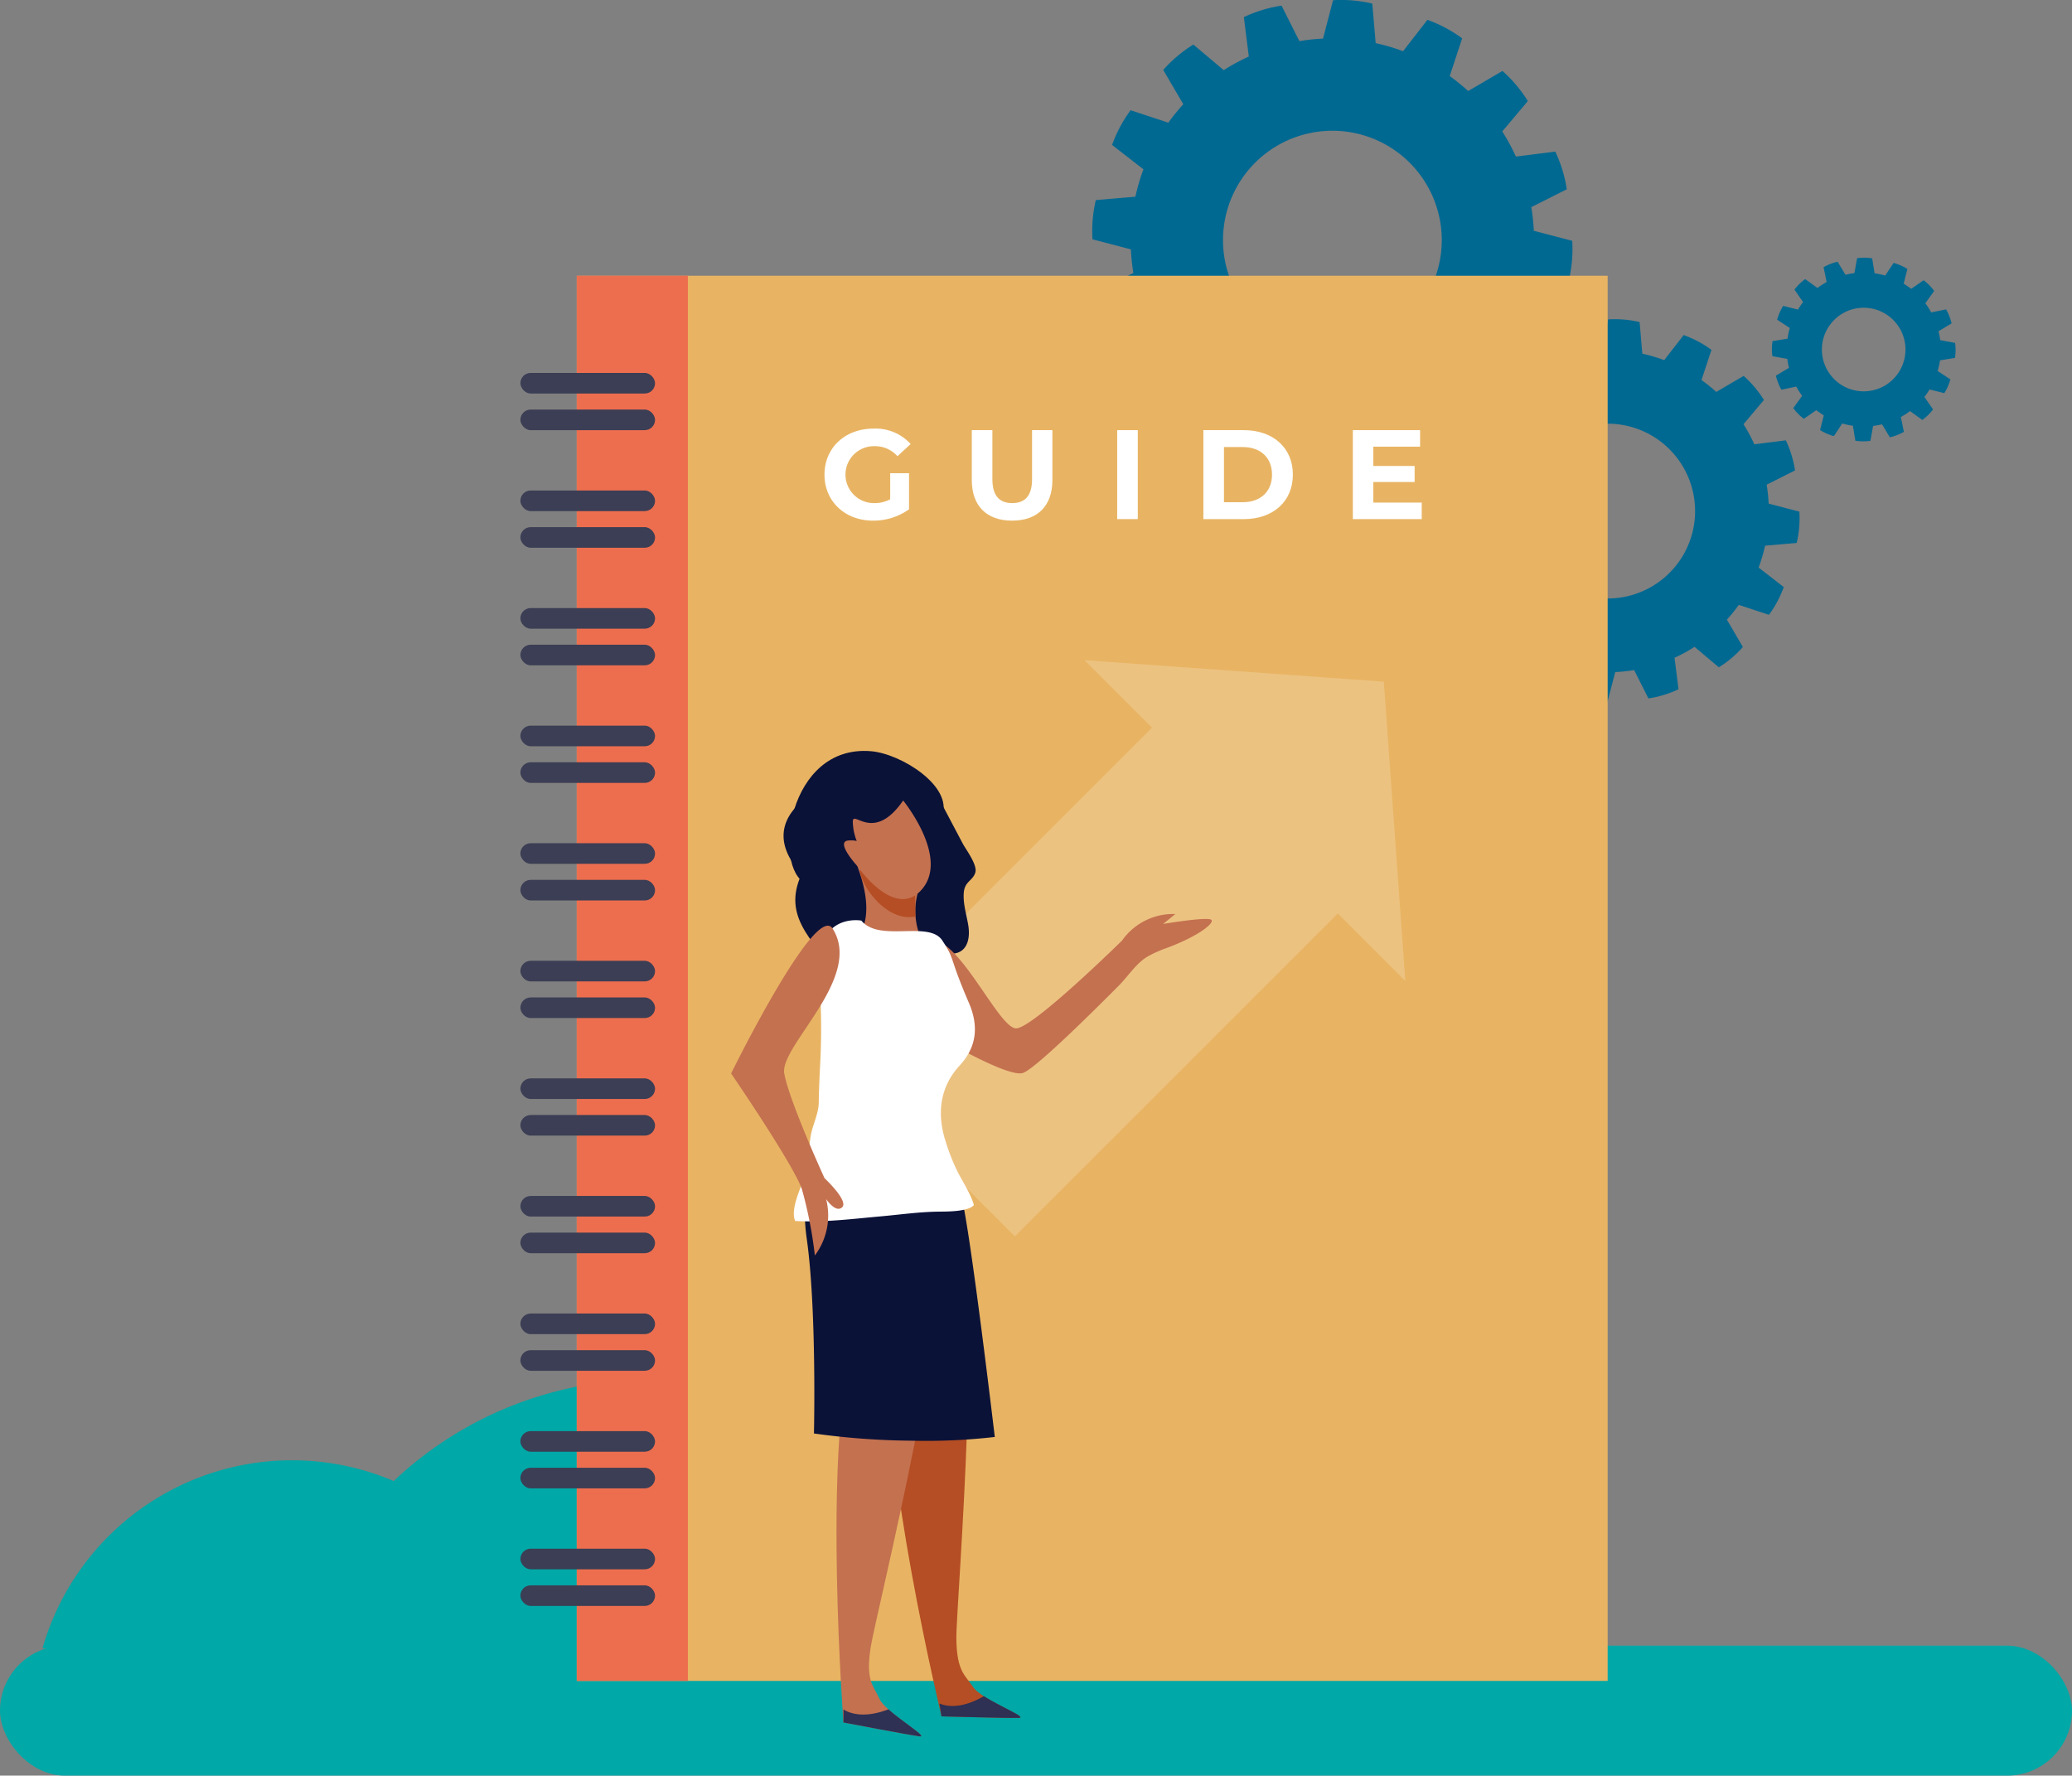 <svg xmlns="http://www.w3.org/2000/svg" width="393.738" height="337.443" viewBox="0 0 393.738 337.443">
  <rect x="0" y="0" width="393.738" height="337.443" fill="#808080" stroke="none"/>
  <g id="Group_1774" data-name="Group 1774" transform="translate(-4536.017 -2571.828)">
    <path id="Path_1906" data-name="Path 1906" d="M5560.25,2630.9l.03-.083c.022-.054.041-.109.06-.162q.121-.328.235-.66c.019-.053.035-.107.054-.16.076-.224.15-.446.221-.669.017-.054.035-.107.052-.161,0,0,0-.007,0-.01.018-.061.038-.121.057-.178.043-.14.084-.277.125-.416.008-.025.015-.05.023-.075a.766.766,0,0,1,.023-.075l.119-.414c.016-.062.032-.121.05-.181a.152.152,0,0,1,0-.015c.014-.053.029-.105.043-.159.063-.228.122-.456.178-.685l.042-.162q.083-.341.161-.684l.037-.165c.006-.03.015-.06.021-.09l4.3-.37,3.219-.276a25.661,25.661,0,0,0,.635-7.456l-3.128-.819-4.174-1.091a.246.246,0,0,0,0-.047c0-.057-.007-.115-.008-.171-.013-.235-.027-.468-.045-.7,0-.057-.007-.113-.012-.168-.018-.235-.038-.471-.06-.706-.005-.049-.009-.1-.014-.146-.011-.1-.021-.207-.031-.31s-.021-.21-.034-.314c-.005-.049-.012-.1-.017-.145-.027-.235-.058-.469-.089-.7-.008-.058-.016-.113-.022-.167-.033-.233-.07-.466-.105-.7-.009-.056-.018-.111-.027-.167,0-.015-.005-.031-.008-.048l3.847-1.937,2.894-1.457a25.708,25.708,0,0,0-2.181-7.158l-3.214.4-4.272.538c-.012-.028-.026-.055-.038-.083-.023-.051-.049-.1-.073-.155-.1-.212-.2-.423-.3-.632l-.075-.154c-.1-.21-.208-.418-.317-.629-.024-.05-.051-.1-.077-.151,0,0,0-.007-.006-.01-.029-.054-.056-.109-.085-.164-.067-.128-.136-.254-.206-.383-.013-.021-.024-.045-.036-.068s-.025-.047-.04-.07l-.09-.165c-.038-.071-.077-.142-.116-.212l-.093-.166s0-.005-.008-.009l-.082-.146c-.116-.2-.235-.408-.356-.609-.029-.05-.057-.1-.087-.146-.121-.2-.243-.4-.368-.6-.029-.05-.06-.1-.092-.146l-.048-.077,2.779-3.3,2.081-2.472a25.781,25.781,0,0,0-4.822-5.722l-2.789,1.632-3.726,2.181-.034-.032c-.043-.037-.086-.075-.128-.115-.174-.156-.35-.312-.527-.465-.043-.037-.084-.074-.128-.109-.18-.154-.359-.308-.541-.458l-.114-.092c-.078-.066-.16-.132-.24-.2l-.247-.2-.113-.089c-.187-.148-.375-.292-.562-.436-.045-.034-.088-.066-.132-.1-.188-.142-.376-.281-.566-.418-.046-.032-.093-.067-.139-.1l-.038-.028,1.351-4.09,1.015-3.076a25.722,25.722,0,0,0-6.6-3.52l-1.988,2.558-2.642,3.4-.083-.03c-.052-.021-.105-.039-.159-.058-.221-.081-.442-.161-.663-.237-.053-.019-.1-.036-.157-.052-.222-.077-.448-.151-.673-.223-.051-.018-.1-.034-.157-.05l-.014-.006c-.061-.018-.121-.037-.179-.056-.139-.043-.277-.085-.416-.125l-.075-.023c-.024-.005-.048-.014-.073-.022l-.416-.12-.183-.049a.033.033,0,0,0-.012,0l-.161-.044c-.228-.063-.456-.122-.683-.177-.055-.015-.11-.03-.165-.042-.226-.058-.454-.111-.682-.162l-.168-.039-.086-.02-.369-4.3-.277-3.217a25.64,25.64,0,0,0-7.456-.635l-.819,3.127-1.089,4.173-.05,0c-.056,0-.112.006-.167.01-.236.01-.471.025-.706.043-.055,0-.111.009-.166.011-.235.02-.471.039-.708.061-.048,0-.095.01-.143.013-.1.01-.21.021-.312.032l-.313.034-.14.018c-.237.026-.474.057-.709.09l-.161.021c-.234.035-.468.07-.7.107l-.162.025c-.015,0-.032,0-.048.008l-1.937-3.847-1.457-2.894a25.712,25.712,0,0,0-7.158,2.181l.4,3.215.537,4.271c-.027.015-.055.026-.084.04l-.152.072c-.212.1-.425.2-.635.3l-.15.073c-.211.106-.422.211-.633.319l-.144.076a.085.085,0,0,0-.017.008l-.165.087c-.127.065-.254.136-.382.2l-.062.035s0,0,0,0c-.023.012-.047.024-.071.037-.126.068-.25.138-.377.208-.056.031-.111.063-.165.094a.042.042,0,0,1-.012.005c-.047.029-.094.054-.143.081-.2.119-.408.238-.61.358l-.143.086c-.2.12-.4.244-.6.369l-.143.091c-.026.016-.053.03-.079.048l-3.3-2.778-2.472-2.081a25.588,25.588,0,0,0-5.722,4.822l1.63,2.787,2.182,3.726-.035.038-.108.122c-.159.177-.316.352-.47.532-.036.041-.071.083-.107.124-.154.18-.309.361-.459.545-.03.038-.062.074-.091.112-.067.081-.132.162-.2.242l-.2.247-.088.11c-.148.188-.292.375-.437.565l-.1.129c-.145.189-.284.379-.423.571-.031.044-.064.089-.1.133-.01.014-.021.027-.031.04l-4.089-1.351-3.076-1.014a25.714,25.714,0,0,0-3.519,6.6l2.558,1.988,3.4,2.641c-.009.026-.02.055-.03.083-.021.054-.041.109-.061.164-.08.219-.158.437-.234.658-.019.053-.038.108-.055.162-.077.221-.149.444-.22.667-.019.053-.036.107-.052.161,0,0,0,.007,0,.01-.02.06-.039.123-.058.182-.042.138-.084.275-.124.414-.007.023-.013.049-.021.071s-.016.052-.024.077q-.059.208-.12.416c-.016.062-.033.12-.049.179a.042.042,0,0,1,0,.017c-.012.051-.028.1-.042.156-.063.228-.123.458-.18.687l-.041.16c-.056.227-.111.457-.163.686l-.036.163c-.008.03-.014.06-.021.09l-4.3.369-3.217.277a25.667,25.667,0,0,0-.636,7.457l3.128.817,4.173,1.09c0,.017,0,.033,0,.05,0,.057.005.112.009.169.013.235.026.47.043.7,0,.054.009.111.013.167q.026.353.059.707c0,.046.01.1.014.143.012.105.021.21.031.315s.025.207.034.312c.007.047.012.093.018.14.027.237.058.474.09.709.007.055.014.106.022.159.032.235.068.47.106.706.008.053.016.106.025.161a.452.452,0,0,0,.008.048l-3.848,1.938-2.894,1.457a25.7,25.7,0,0,0,2.181,7.158l3.214-.4,4.271-.537c.015.027.027.055.04.084.023.051.048.1.072.152.1.212.2.425.3.635.024.05.048.1.074.151q.155.316.317.632c.025.048.05.1.077.147,0,0,0,.007.006.011.028.056.058.113.087.168.067.128.136.254.2.382.013.021.026.043.038.066s.023.047.035.07l.093.167c.04.071.079.142.119.212.029.054.061.108.09.162l.009.014c.026.046.052.093.078.139.12.207.238.413.36.616.029.047.057.093.083.139.122.2.246.4.372.6.029.047.06.094.088.139.018.026.032.053.05.08l-2.778,3.3-2.081,2.472a25.6,25.6,0,0,0,4.822,5.722l2.788-1.63,3.726-2.181c.012.011.025.023.037.032.04.038.083.076.124.112.175.158.351.315.53.469.042.037.084.071.125.107.182.155.362.307.545.46.038.03.074.061.111.091.081.067.162.132.245.2l.245.2.11.088c.188.148.377.293.566.437l.127.1c.189.145.379.284.572.423l.133.095c.014.01.027.022.04.031l-1.351,4.089-1.014,3.076a25.731,25.731,0,0,0,6.6,3.519l1.988-2.558,2.641-3.4.085.031c.054.021.109.041.164.061.219.08.438.157.656.233l.164.056c.222.075.444.149.668.22.054.017.108.033.164.053a.007.007,0,0,1,.006,0l.183.056c.137.044.274.085.413.125.023.007.045.015.071.021s.052.015.079.025l.414.119c.062.016.121.033.182.051a.034.034,0,0,1,.015,0l.155.041c.23.064.459.124.69.182l.156.039c.229.057.459.111.688.163l.163.036c.029.008.062.016.092.022l.37,4.3.276,3.219a25.852,25.852,0,0,0,7.456.635l.819-3.127,1.091-4.175h.047l.174-.009c.231-.012.464-.026.7-.044l.171-.013c.233-.019.468-.037.7-.059.047,0,.1-.009.146-.014l.312-.03.312-.035.143-.018c.237-.026.471-.057.706-.089l.164-.022c.233-.033.468-.068.7-.105l.167-.027a.4.4,0,0,0,.048-.008l1.937,3.848,1.457,2.894a25.713,25.713,0,0,0,7.159-2.181l-.4-3.215-.539-4.272c.028-.012.054-.024.08-.037.055-.025.109-.049.161-.074.21-.1.42-.2.628-.3l.158-.078c.208-.1.416-.208.624-.315.052-.025.1-.054.154-.08,0,0,0,0,.006,0l.172-.09.376-.2c.024-.014.047-.026.071-.038a.593.593,0,0,1,.069-.038c.127-.071.253-.139.378-.21l.162-.091.014-.009c.048-.025.095-.054.143-.081.205-.116.41-.237.612-.357l.142-.084c.2-.123.4-.247.6-.371l.142-.089.078-.051,3.3,2.778,2.474,2.082a25.774,25.774,0,0,0,5.722-4.822l-1.632-2.789-2.181-3.726a.309.309,0,0,0,.03-.034c.04-.042.077-.085.116-.127.156-.174.313-.35.465-.527l.112-.129c.153-.177.305-.358.454-.538.031-.039.063-.076.093-.115.067-.081.134-.161.2-.243l.2-.245.089-.112c.147-.186.292-.375.436-.563.033-.045.068-.087.1-.132.142-.189.282-.378.418-.567.033-.048.066-.093.1-.138l.028-.039,4.089,1.351,3.077,1.015a25.72,25.72,0,0,0,3.519-6.6l-2.558-1.988Zm-17.55-3.659a20.784,20.784,0,1,1-.151-19.836A20.787,20.787,0,0,1,5542.7,2627.238Z" transform="translate(-735.152)" fill="#006992" opacity="0.999"/>
    <path id="Path_1907" data-name="Path 1907" d="M5823.12,2894.551l.023-.066c.018-.043.033-.087.048-.129q.1-.262.188-.527c.015-.042.027-.085.043-.128.06-.179.12-.356.177-.535.013-.043.027-.085.041-.128,0,0,0-.005,0-.009.014-.048.029-.1.045-.142.034-.112.067-.222.1-.333.006-.02.012-.04.019-.06a.571.571,0,0,1,.018-.06c.032-.111.064-.222.1-.331.013-.049.025-.1.04-.145,0,0,0-.006,0-.012.011-.042.023-.084.034-.126.051-.182.1-.364.143-.547.011-.043.023-.086.034-.129q.067-.272.129-.547l.029-.131c0-.024.012-.048.018-.072l3.435-.3,2.573-.22a20.509,20.509,0,0,0,.507-5.958l-2.5-.654-3.336-.872a.236.236,0,0,0,0-.038c0-.046,0-.092-.007-.137-.01-.187-.021-.374-.035-.561,0-.046-.006-.09-.01-.135-.014-.187-.029-.376-.048-.564,0-.039-.007-.077-.012-.116-.009-.082-.017-.166-.025-.248s-.017-.168-.026-.25c0-.039-.01-.077-.014-.116q-.034-.281-.071-.561c-.007-.046-.013-.09-.019-.133-.025-.187-.055-.372-.083-.558-.008-.044-.015-.089-.022-.133,0-.012,0-.025-.006-.039l3.074-1.548,2.313-1.164a20.535,20.535,0,0,0-1.743-5.721l-2.569.323-3.413.43c-.01-.022-.021-.044-.03-.066l-.059-.124c-.078-.169-.158-.338-.239-.505l-.061-.123c-.083-.168-.166-.335-.253-.5-.02-.04-.041-.08-.062-.121a.052.052,0,0,0,0-.008c-.023-.043-.044-.087-.067-.131-.054-.1-.108-.2-.164-.306-.011-.017-.02-.036-.029-.054s-.021-.038-.032-.056l-.071-.131-.094-.17-.074-.133s0,0-.006-.007c-.022-.039-.044-.078-.065-.116-.094-.164-.188-.327-.285-.487-.023-.04-.045-.079-.069-.116q-.145-.24-.294-.477c-.024-.04-.048-.078-.074-.116-.012-.021-.024-.041-.038-.062l2.221-2.638,1.662-1.976a20.581,20.581,0,0,0-3.854-4.572l-2.229,1.3-2.977,1.743-.027-.026-.1-.091c-.139-.125-.279-.25-.421-.372-.035-.03-.067-.059-.1-.087-.144-.124-.287-.246-.432-.366-.031-.024-.06-.049-.092-.073-.062-.053-.128-.105-.191-.159l-.2-.157-.09-.071c-.149-.119-.3-.233-.449-.348-.036-.027-.071-.053-.106-.082q-.226-.169-.452-.334c-.037-.025-.075-.053-.111-.08l-.03-.022,1.079-3.268.811-2.459a20.549,20.549,0,0,0-5.277-2.812l-1.588,2.043-2.111,2.719-.066-.024-.127-.046c-.176-.065-.354-.128-.529-.189l-.125-.042q-.268-.093-.538-.178l-.126-.04-.012,0c-.049-.014-.1-.03-.143-.045l-.332-.1-.061-.018a.59.59,0,0,1-.058-.018l-.333-.1-.146-.039a.017.017,0,0,0-.01,0l-.128-.035c-.183-.051-.364-.1-.546-.142-.044-.012-.088-.023-.132-.033-.181-.046-.363-.089-.545-.129l-.134-.031-.069-.016-.295-3.437-.221-2.571a20.487,20.487,0,0,0-5.958-.507l-.654,2.5-.871,3.334-.04,0c-.045,0-.089,0-.134.008-.188.008-.377.02-.564.034l-.132.009-.566.049-.114.011-.25.026-.251.027-.111.014c-.189.021-.379.046-.566.071l-.129.017-.562.085-.129.021-.039.006-1.548-3.075-1.164-2.312a20.552,20.552,0,0,0-5.721,1.743l.323,2.569.428,3.414c-.021.012-.043.021-.066.032l-.122.057c-.169.078-.34.158-.507.241l-.121.058c-.168.084-.337.168-.506.255-.037.021-.077.041-.115.061l-.013.006-.132.069c-.1.052-.2.108-.306.163l-.049.028,0,0-.057.03-.3.166c-.044.025-.088.05-.131.076l-.01,0c-.037.022-.075.043-.114.065-.163.1-.326.19-.487.286l-.114.069c-.161.1-.32.2-.479.295l-.114.072c-.021.013-.042.024-.062.039l-2.637-2.22-1.976-1.663a20.43,20.43,0,0,0-4.572,3.854l1.3,2.228,1.743,2.978-.028.029-.086.1c-.128.142-.253.282-.376.426-.029.033-.057.066-.086.1-.123.144-.246.289-.367.435-.023.03-.049.06-.073.089l-.159.194c-.052.065-.1.132-.157.2-.023.03-.047.06-.07.088-.118.15-.233.3-.349.451-.026.034-.053.069-.078.1-.115.151-.228.3-.339.457l-.075.106-.025.032-3.268-1.08-2.458-.811a20.512,20.512,0,0,0-2.812,5.277l2.043,1.589,2.719,2.111c-.008.021-.016.043-.023.067-.018.042-.033.087-.049.13-.064.175-.126.35-.187.526-.015.042-.03.086-.044.129q-.091.265-.176.534c-.015.042-.028.085-.042.129,0,0,0,.005,0,.008l-.047.146c-.033.11-.066.22-.1.331-.006.018-.011.039-.017.057s-.013.042-.02.061c-.031.111-.063.222-.1.333-.013.049-.026.1-.04.144a.022.022,0,0,1,0,.014c-.01.041-.022.083-.034.125-.05.182-.1.366-.143.549l-.033.127c-.045.182-.089.365-.13.548l-.028.13c-.007.024-.013.048-.018.072l-3.437.294-2.571.221a20.563,20.563,0,0,0-.508,5.959l2.5.653,3.335.871c0,.014,0,.026,0,.04,0,.045,0,.089.007.135.011.188.021.375.035.563,0,.044.007.089.01.133.015.188.03.376.048.565,0,.037.008.076.011.114.009.084.017.167.024.251s.021.166.028.249c0,.038.009.074.014.112.021.189.046.379.071.567l.018.127c.025.188.056.376.085.564.007.042.013.084.021.129a.285.285,0,0,0,.007.038l-3.075,1.548-2.312,1.165a20.535,20.535,0,0,0,1.743,5.721l2.569-.323,3.413-.429c.012.022.021.044.031.067.02.041.039.081.058.122.078.169.158.339.24.507.021.04.039.081.06.121.083.168.167.337.254.505.021.038.04.078.062.118l0,.009c.022.044.047.09.07.134.054.1.108.2.162.306.01.017.021.034.03.053l.028.056.074.133c.031.057.063.114.095.17s.049.086.072.129a.081.081,0,0,0,.008.012c.021.037.041.074.063.111.1.165.189.33.288.492l.066.111c.1.162.2.322.3.482.022.037.047.075.07.111.014.021.025.042.04.063l-2.221,2.637-1.662,1.976a20.454,20.454,0,0,0,3.854,4.572l2.228-1.3,2.978-1.743.028.025c.032.03.066.06.1.089.14.127.28.252.424.375l.1.086.436.368c.029.023.059.049.089.072l.2.16.2.157.088.07c.15.119.3.234.453.35l.1.078c.151.115.3.227.457.338l.106.076c.012.008.021.018.031.025l-1.079,3.268-.811,2.458a20.531,20.531,0,0,0,5.277,2.813l1.589-2.044,2.11-2.718.068.025c.043.017.087.033.131.048.175.064.349.126.524.187l.131.044c.178.06.354.12.533.176.044.013.087.026.131.042h0l.146.045c.109.035.219.068.33.1.019.006.036.012.057.017l.063.02.33.1c.05.013.1.026.146.04a.023.023,0,0,1,.012,0l.124.033c.184.051.367.1.552.145l.125.032q.274.068.55.13l.13.029c.023.007.05.013.073.018l.3,3.435.221,2.572a20.628,20.628,0,0,0,5.957.507l.655-2.5.871-3.336h.038l.139-.007c.186-.01.371-.021.56-.035l.137-.011c.187-.015.374-.029.562-.047l.116-.011.249-.024.249-.028.114-.015c.189-.021.377-.045.564-.071l.131-.017q.281-.04.559-.084l.133-.022.039-.006,1.548,3.074,1.164,2.313a20.571,20.571,0,0,0,5.722-1.743l-.323-2.569-.431-3.415.064-.029c.043-.02.087-.039.128-.059l.5-.238.126-.062c.165-.082.332-.166.5-.252.042-.02.083-.042.123-.064,0,0,0,0,0,0l.137-.072.3-.161.057-.03a.5.5,0,0,1,.055-.03c.1-.056.2-.111.3-.168.044-.023.086-.048.13-.072l.012-.007c.038-.021.075-.043.114-.065.163-.092.327-.189.488-.285.037-.023.076-.045.114-.067q.24-.147.479-.3l.113-.071.063-.041,2.637,2.22,1.978,1.664a20.64,20.64,0,0,0,4.572-3.854l-1.3-2.229-1.743-2.977a.255.255,0,0,0,.024-.028l.093-.1c.125-.139.25-.279.372-.421l.09-.1c.122-.142.243-.287.362-.43.025-.032.05-.061.074-.092.054-.064.107-.128.159-.194l.157-.2.07-.09c.118-.148.233-.3.349-.449.026-.036.055-.07.081-.106.113-.151.226-.3.335-.453.026-.038.053-.074.08-.11l.021-.031,3.269,1.08,2.458.811a20.512,20.512,0,0,0,2.813-5.277l-2.044-1.589Zm-14.025-2.924a16.609,16.609,0,1,1-.121-15.852A16.612,16.612,0,0,1,5809.095,2891.627Z" transform="translate(-952.916 -214.859)" fill="#006992" opacity="0.999"/>
    <path id="Path_1908" data-name="Path 1908" d="M6096.779,2815.759l.009-.033c.006-.021.012-.043.018-.063q.037-.129.071-.258c.005-.021.01-.042.016-.063.022-.087.044-.174.065-.261,0-.021.01-.042.015-.063,0,0,0,0,0,0,0-.023.011-.047.016-.07.013-.054.025-.108.036-.162,0-.01,0-.02.007-.029a.19.19,0,0,1,.007-.029c.011-.054.022-.108.033-.161l.014-.071s0,0,0-.006c0-.021.008-.041.012-.062.018-.089.033-.177.048-.266,0-.021.008-.042.012-.063q.022-.132.042-.265c0-.021.006-.043.009-.064s0-.023.005-.035l1.627-.265,1.219-.2a9.788,9.788,0,0,0,.025-2.859l-1.215-.221-1.622-.294c0-.006,0-.012,0-.018,0-.022-.006-.044-.008-.065-.012-.089-.024-.177-.038-.267,0-.022-.006-.043-.009-.064-.014-.089-.028-.178-.043-.267,0-.019-.007-.037-.01-.055-.007-.039-.014-.078-.021-.117s-.014-.079-.022-.118c0-.019-.007-.036-.01-.055-.018-.089-.036-.177-.055-.265,0-.021-.009-.042-.013-.063-.02-.088-.04-.175-.061-.263,0-.021-.01-.042-.015-.063,0-.006,0-.012,0-.018l1.41-.85,1.061-.639a9.821,9.821,0,0,0-1.039-2.664l-1.213.247-1.612.329c0-.01-.011-.02-.017-.031l-.032-.057q-.065-.117-.133-.232l-.033-.056c-.045-.077-.091-.154-.139-.231l-.034-.055,0,0c-.013-.02-.024-.04-.037-.06l-.089-.14-.016-.025-.018-.026-.039-.06-.05-.077-.041-.061,0,0-.036-.053c-.05-.075-.1-.149-.153-.222-.013-.018-.024-.036-.038-.053q-.078-.109-.157-.216l-.04-.053-.021-.028.963-1.338.721-1a9.843,9.843,0,0,0-2-2.04l-1.015.7-1.356.939-.014-.011-.052-.04c-.07-.054-.142-.109-.214-.162l-.052-.038c-.072-.053-.146-.107-.219-.159l-.046-.032-.1-.069-.1-.068-.045-.031c-.076-.051-.151-.1-.227-.15l-.053-.035c-.076-.049-.152-.1-.229-.143l-.055-.034-.016-.01.4-1.6.3-1.2a9.813,9.813,0,0,0-2.618-1.149l-.684,1.032-.908,1.373-.032-.009-.062-.017q-.13-.037-.26-.071l-.061-.016c-.087-.023-.175-.045-.263-.065l-.061-.015h-.006l-.069-.016-.162-.036-.029-.007-.028-.006-.162-.034-.071-.013h0l-.062-.012c-.089-.017-.177-.033-.265-.048l-.064-.011c-.087-.016-.176-.029-.264-.042l-.065-.01-.033,0-.266-1.628-.2-1.218a9.807,9.807,0,0,0-2.859-.026l-.222,1.216-.294,1.621-.019,0-.063.008q-.134.016-.268.037l-.063.009-.268.044-.054.009-.118.021-.119.022-.053.011c-.09.017-.179.036-.268.055l-.061.013-.266.061-.061.014-.018,0-.85-1.41-.639-1.06a9.845,9.845,0,0,0-2.665,1.038l.248,1.213.328,1.612-.031.018-.056.031c-.078.043-.157.087-.234.133l-.055.032c-.077.046-.155.093-.231.14l-.053.033-.006,0-.06.038-.14.089-.022.015h0l-.026.016-.138.09-.06.041,0,0-.052.035-.222.154-.052.037c-.074.052-.146.1-.217.158l-.052.039-.029.021-1.337-.963-1-.721a9.786,9.786,0,0,0-2.04,2l.7,1.015.939,1.356-.012.015-.038.05c-.056.072-.11.143-.164.216l-.038.051c-.053.073-.107.147-.159.221-.011.015-.021.03-.031.045l-.069.1-.067.1-.031.045c-.051.076-.1.152-.15.228l-.034.052c-.05.076-.1.152-.145.23l-.033.054-.01.016-1.6-.4-1.2-.3a9.87,9.87,0,0,0-1.149,2.618l1.032.683,1.373.907c0,.01-.006.022-.009.033s-.013.043-.019.064c-.024.086-.047.171-.07.257-.006.021-.012.042-.017.063-.022.086-.043.173-.064.261l-.015.063s0,0,0,0c-.005.023-.011.047-.017.071-.012.054-.024.108-.035.161l-.006.028-.007.03c-.011.054-.022.108-.033.162,0,.024-.009.047-.014.07a.029.029,0,0,1,0,.007c0,.02-.008.04-.012.061-.018.089-.034.178-.049.267l-.011.062c-.015.088-.029.177-.042.267l-.009.063c0,.011,0,.023-.005.035l-1.628.265-1.218.2a9.814,9.814,0,0,0-.026,2.86l1.215.22,1.622.294c0,.007,0,.012,0,.019,0,.022.005.042.008.064.012.089.023.178.037.267,0,.021.006.042.01.063.014.089.028.178.043.268,0,.017.007.036.009.054.008.04.015.08.021.119s.016.078.022.118c0,.018.007.035.011.053.017.09.036.179.055.268l.013.06c.019.088.04.177.061.266l.014.061,0,.018-1.41.85-1.06.639a9.781,9.781,0,0,0,1.039,2.664l1.213-.247,1.611-.328.018.031.031.056c.043.078.088.156.133.233.011.018.021.037.033.055q.067.116.139.231c.011.017.021.036.034.054l0,0,.039.061.088.14c.005.008.011.016.016.024l.016.026.041.061.051.077.039.059,0,.005.034.051c.052.075.1.15.155.224.013.017.024.034.036.05.053.074.105.146.16.219l.037.051.021.029-.963,1.338-.721,1a9.818,9.818,0,0,0,2,2.04l1.015-.7,1.356-.939.015.011.051.039c.071.055.143.11.216.163l.05.038.221.159.044.031.1.069.1.068.044.03.229.15.051.033c.077.05.153.1.23.145l.053.032.016.011-.4,1.6-.3,1.2a9.834,9.834,0,0,0,2.619,1.15l.683-1.032.908-1.373.034.009.064.018q.128.037.256.07l.064.016c.086.022.173.044.261.064l.064.016h0l.071.016.162.036.028.006.03.007.162.033.07.014h.006l.06.011c.09.018.179.034.269.049l.061.01.267.042.063.009.036.006.265,1.627.2,1.218a9.856,9.856,0,0,0,2.859.026l.221-1.215.295-1.622.018,0,.066-.008.265-.037.065-.01.266-.043.055-.01.118-.021.118-.022.054-.011c.089-.017.178-.035.266-.054l.062-.013q.133-.029.263-.061l.063-.015.018,0,.85,1.41.639,1.06a9.823,9.823,0,0,0,2.664-1.039l-.248-1.213-.329-1.612.03-.016.059-.033.23-.132.058-.034c.076-.045.152-.091.228-.138l.057-.035h0l.063-.04.137-.088.026-.016.025-.017.138-.091.059-.039.005,0,.052-.035c.075-.05.149-.1.223-.154l.052-.036.218-.159.052-.038.028-.021,1.337.963,1,.721a9.827,9.827,0,0,0,2.04-2l-.7-1.015-.938-1.356.01-.014.04-.052c.055-.071.11-.142.163-.214l.039-.052c.053-.072.106-.146.157-.219l.032-.046.069-.1.067-.1.031-.046c.051-.075.1-.151.149-.227.012-.018.024-.035.035-.053q.073-.114.143-.228c.011-.019.022-.037.034-.055l.01-.015,1.6.4,1.2.3a9.8,9.8,0,0,0,1.149-2.618l-1.032-.684Zm-6.792-.885a7.942,7.942,0,1,1-.633-7.553A7.944,7.944,0,0,1,6089.986,2814.873Z" transform="translate(-1192.545 -173.425)" fill="#006992" opacity="0.999"/>
    <g id="Group_1746" data-name="Group 1746" transform="translate(4544.087 2834.029)">
      <path id="Path_1909" data-name="Path 1909" d="M4620.084,3832.3a49.323,49.323,0,0,0-47.414,35.744H4667.5A49.323,49.323,0,0,0,4620.084,3832.3Z" transform="translate(-4572.67 -3816.989)" fill="#00a8a7"/>
      <path id="Path_1910" data-name="Path 1910" d="M5207.6,3832.3a49.324,49.324,0,0,0-47.414,35.744h94.828A49.324,49.324,0,0,0,5207.6,3832.3Z" transform="translate(-5030.835 -3816.989)" fill="#00a8a7"/>
      <path id="Path_1911" data-name="Path 1911" d="M4855.749,3762.751a70.453,70.453,0,0,0-67.725,51.057h135.451A70.453,70.453,0,0,0,4855.749,3762.751Z" transform="translate(-4740.61 -3762.751)" fill="#00a8a7"/>
    </g>
    <rect id="Rectangle_546" data-name="Rectangle 546" width="393.738" height="24.698" rx="12.349" transform="translate(4536.017 2884.573)" fill="#00a8a7"/>
    <g id="Group_1771" data-name="Group 1771" transform="translate(4634.907 2624.232)">
      <rect id="Rectangle_547" data-name="Rectangle 547" width="195.898" height="267.038" transform="translate(10.712)" fill="#e8b463"/>
      <rect id="Rectangle_548" data-name="Rectangle 548" width="21.113" height="267.038" transform="translate(10.712)" fill="#ed6e4f"/>
      <g id="Group_1747" data-name="Group 1747" transform="translate(57.787 29.051)">
        <path id="Path_1912" data-name="Path 1912" d="M5260.139,2950.278h3.575v6.86a11.668,11.668,0,0,1-6.835,2.15c-5.313,0-9.227-3.647-9.227-8.744s3.913-8.743,9.3-8.743a9.013,9.013,0,0,1,7.077,2.923l-2.512,2.319a5.721,5.721,0,0,0-4.372-1.908,5.411,5.411,0,1,0-.049,10.821,6.21,6.21,0,0,0,3.043-.725Z" transform="translate(-5247.652 -2941.8)" fill="#fff"/>
        <path id="Path_1913" data-name="Path 1913" d="M5374.794,2952.584v-9.468h3.913v9.323c0,3.212,1.4,4.541,3.769,4.541,2.391,0,3.768-1.329,3.768-4.541v-9.323h3.865v9.468c0,4.976-2.85,7.729-7.657,7.729S5374.794,2957.56,5374.794,2952.584Z" transform="translate(-5346.802 -2942.826)" fill="#fff"/>
        <path id="Path_1914" data-name="Path 1914" d="M5500.293,2943.116h3.913v16.907h-3.913Z" transform="translate(-5444.67 -2942.826)" fill="#fff"/>
        <path id="Path_1915" data-name="Path 1915" d="M5574.67,2943.116h7.681c5.531,0,9.324,3.333,9.324,8.454s-3.792,8.454-9.324,8.454h-7.681Zm7.487,13.695c3.357,0,5.555-2,5.555-5.241s-2.2-5.241-5.555-5.241h-3.575v10.482Z" transform="translate(-5502.671 -2942.826)" fill="#fff"/>
        <path id="Path_1916" data-name="Path 1916" d="M5716.768,2956.883v3.14h-13.091v-16.907h12.777v3.14h-8.888v3.671h7.849v3.043h-7.849v3.913Z" transform="translate(-5603.275 -2942.826)" fill="#fff"/>
      </g>
      <g id="Group_1749" data-name="Group 1749" transform="translate(0 18.464)">
        <g id="Group_1748" data-name="Group 1748">
          <rect id="Rectangle_549" data-name="Rectangle 549" width="25.588" height="3.916" rx="1.958" fill="#3b3e54"/>
        </g>
        <rect id="Rectangle_550" data-name="Rectangle 550" width="25.588" height="3.916" rx="1.958" transform="translate(0 6.964)" fill="#3b3e54"/>
      </g>
      <g id="Group_1751" data-name="Group 1751" transform="translate(0 40.809)">
        <g id="Group_1750" data-name="Group 1750">
          <rect id="Rectangle_551" data-name="Rectangle 551" width="25.588" height="3.916" rx="1.958" fill="#3b3e54"/>
        </g>
        <rect id="Rectangle_552" data-name="Rectangle 552" width="25.588" height="3.916" rx="1.958" transform="translate(0 6.964)" fill="#3b3e54"/>
      </g>
      <g id="Group_1753" data-name="Group 1753" transform="translate(0 63.153)">
        <g id="Group_1752" data-name="Group 1752">
          <rect id="Rectangle_553" data-name="Rectangle 553" width="25.588" height="3.916" rx="1.958" fill="#3b3e54"/>
        </g>
        <rect id="Rectangle_554" data-name="Rectangle 554" width="25.588" height="3.916" rx="1.958" transform="translate(0 6.964)" fill="#3b3e54"/>
      </g>
      <g id="Group_1755" data-name="Group 1755" transform="translate(0 85.498)">
        <g id="Group_1754" data-name="Group 1754">
          <rect id="Rectangle_555" data-name="Rectangle 555" width="25.588" height="3.916" rx="1.958" fill="#3b3e54"/>
        </g>
        <rect id="Rectangle_556" data-name="Rectangle 556" width="25.588" height="3.916" rx="1.958" transform="translate(0 6.964)" fill="#3b3e54"/>
      </g>
      <g id="Group_1757" data-name="Group 1757" transform="translate(0 107.842)">
        <g id="Group_1756" data-name="Group 1756">
          <rect id="Rectangle_557" data-name="Rectangle 557" width="25.588" height="3.916" rx="1.958" fill="#3b3e54"/>
        </g>
        <rect id="Rectangle_558" data-name="Rectangle 558" width="25.588" height="3.916" rx="1.958" transform="translate(0 6.964)" fill="#3b3e54"/>
      </g>
      <g id="Group_1759" data-name="Group 1759" transform="translate(0 130.187)">
        <g id="Group_1758" data-name="Group 1758">
          <rect id="Rectangle_559" data-name="Rectangle 559" width="25.588" height="3.916" rx="1.958" fill="#3b3e54"/>
        </g>
        <rect id="Rectangle_560" data-name="Rectangle 560" width="25.588" height="3.916" rx="1.958" transform="translate(0 6.964)" fill="#3b3e54"/>
      </g>
      <g id="Group_1761" data-name="Group 1761" transform="translate(0 152.531)">
        <g id="Group_1760" data-name="Group 1760">
          <rect id="Rectangle_561" data-name="Rectangle 561" width="25.588" height="3.916" rx="1.958" fill="#3b3e54"/>
        </g>
        <rect id="Rectangle_562" data-name="Rectangle 562" width="25.588" height="3.916" rx="1.958" transform="translate(0 6.964)" fill="#3b3e54"/>
      </g>
      <g id="Group_1763" data-name="Group 1763" transform="translate(0 174.876)">
        <g id="Group_1762" data-name="Group 1762">
          <rect id="Rectangle_563" data-name="Rectangle 563" width="25.588" height="3.916" rx="1.958" fill="#3b3e54"/>
        </g>
        <rect id="Rectangle_564" data-name="Rectangle 564" width="25.588" height="3.916" rx="1.958" transform="translate(0 6.964)" fill="#3b3e54"/>
      </g>
      <g id="Group_1765" data-name="Group 1765" transform="translate(0 197.22)">
        <g id="Group_1764" data-name="Group 1764">
          <rect id="Rectangle_565" data-name="Rectangle 565" width="25.588" height="3.916" rx="1.958" fill="#3b3e54"/>
        </g>
        <rect id="Rectangle_566" data-name="Rectangle 566" width="25.588" height="3.916" rx="1.958" transform="translate(0 6.964)" fill="#3b3e54"/>
      </g>
      <g id="Group_1767" data-name="Group 1767" transform="translate(0 219.565)">
        <g id="Group_1766" data-name="Group 1766">
          <rect id="Rectangle_567" data-name="Rectangle 567" width="25.588" height="3.916" rx="1.958" fill="#3b3e54"/>
        </g>
        <rect id="Rectangle_568" data-name="Rectangle 568" width="25.588" height="3.916" rx="1.958" transform="translate(0 6.964)" fill="#3b3e54"/>
      </g>
      <g id="Group_1769" data-name="Group 1769" transform="translate(0 241.909)">
        <g id="Group_1768" data-name="Group 1768">
          <rect id="Rectangle_569" data-name="Rectangle 569" width="25.588" height="3.916" rx="1.958" fill="#3b3e54"/>
        </g>
        <rect id="Rectangle_570" data-name="Rectangle 570" width="25.588" height="3.916" rx="1.958" transform="translate(0 6.964)" fill="#3b3e54"/>
      </g>
      <g id="Group_1770" data-name="Group 1770" transform="translate(58.667 73.062)" opacity="0.43">
        <rect id="Rectangle_571" data-name="Rectangle 571" width="93.674" height="49.921" transform="translate(0 74.187) rotate(-45)" fill="#f2d6a9"/>
        <path id="Path_1917" data-name="Path 1917" d="M5502.59,3172.173l-30.473-30.473,28.432,2.041,28.432,2.042,2.042,28.432,2.042,28.432Z" transform="translate(-5423.578 -3141.7)" fill="#f2d6a9"/>
      </g>
    </g>
    <g id="Group_1773" data-name="Group 1773" transform="translate(4674.948 2714.533)">
      <path id="Path_1918" data-name="Path 1918" d="M5248.815,3257.433a1.744,1.744,0,0,1-.045.823c-.526,1.539-2,1.636-2.175,3.758-.167,2.036.491,4.1.832,6.086.6,3.47-.711,6.357-4.815,5.294.738,1.3,2.171,3.111,2.179,4.671.014,2.414-1.59,3.863-3.4,4.97-3.081,1.887-6.893,2.685-10.324,1.213-3.611-1.551-3-5.506-5.258-8.158-.992-1.166-3.034-.91-4.7-1.772a13.577,13.577,0,0,1-4.238-4.271c-2.65-4.008-2.979-7.452-1.1-11.571-12.53-13.663,12.571-22.337,23.287-18.017.417.168.818.434,1.224.641q3.052,5.8,6.113,11.587C5246.966,3253.754,5248.587,3255.9,5248.815,3257.433Z" transform="translate(-5202.379 -3235.083)" fill="#0b1238"/>
      <path id="Path_1919" data-name="Path 1919" d="M5341.27,3365.668c5.491.57,12.6,16.873,15.819,16.815s20.124-16.7,20.124-16.7a11.87,11.87,0,0,1,10.113-5.027l-2.316,1.887s8.726-1.484,9.2-.743-2.917,3.256-8.658,5.359a22.719,22.719,0,0,0-3.293,1.46c-2.372,1.323-3.659,3.619-5.731,5.7-5.554,5.594-16.092,15.985-18.229,16.557-2.933.784-15.178-6.43-15.178-6.43Z" transform="translate(-5302.912 -3329.758)" fill="#c47150"/>
      <g id="Group_1772" data-name="Group 1772" transform="translate(0 0)">
        <path id="Path_1920" data-name="Path 1920" d="M5323.1,3666.286s6.657,2.524,6.427,3.9-5.049-1.147-5.049-1.147Z" transform="translate(-5288.741 -3568.029)" fill="#f5b29c"/>
        <path id="Path_1921" data-name="Path 1921" d="M5285.489,3313.237a13.1,13.1,0,0,0,.767,9.183c2.295,4.591-12.856,0-12.856,0s4.435-3.061.917-13.161S5286.714,3310.33,5285.489,3313.237Z" transform="translate(-5249.984 -3286.375)" fill="#c47150"/>
        <path id="Path_1922" data-name="Path 1922" d="M5285.526,3598.673c-2.028,20.574,9.812,69.8,9.812,69.8s12.417.345,14.645.294-7.061-3.473-8.578-5.79-3.177-2.907-3.247-9.322,5.788-73.258-.7-85.17-15.159-10.71-16.93-1.47S5287.555,3578.1,5285.526,3598.673Z" transform="translate(-5255.355 -3485.001)" fill="#b54e24"/>
        <path id="Path_1923" data-name="Path 1923" d="M5355.268,4035.925c-4.071,2.364-6.881,2.03-8.44,1.4l.4,2.432s12.417.345,14.645.294C5363.616,4040,5358.4,4037.934,5355.268,4035.925Z" transform="translate(-5307.246 -3856.286)" fill="#2e3054"/>
        <path id="Path_1924" data-name="Path 1924" d="M5260.837,3603.353c-5.3,19.984-1.5,70.466-1.5,70.466s12.2,2.331,14.411,2.636-6.413-4.56-7.543-7.089-2.668-3.379-1.709-9.724,17.447-71.382,12.945-84.18-13.244-13-16.474-4.164S5266.136,3583.365,5260.837,3603.353Z" transform="translate(-5237.991 -3489.186)" fill="#c47150"/>
        <path id="Path_1925" data-name="Path 1925" d="M5272.553,4047.281c-4.4,1.684-7.119.9-8.553.03l0,2.465s12.2,2.331,14.411,2.636C5280.139,4052.644,5275.324,4049.763,5272.553,4047.281Z" transform="translate(-5242.654 -3865.142)" fill="#2e3054"/>
        <path id="Path_1926" data-name="Path 1926" d="M5235.515,3558.07s-6.375,4.486-4.461,17.941,1.37,37.013,1.37,37.013a140.336,140.336,0,0,0,18.33,1.37,114.077,114.077,0,0,0,16.036-.707s-4.627-39.1-6.279-45.337a68.538,68.538,0,0,0-3.769-10.7Z" transform="translate(-5216.682 -3483.311)" fill="#0b1238"/>
        <path id="Path_1927" data-name="Path 1927" d="M5234.013,3366.2s-9.06-1.705-8.011,10.751a129.139,129.139,0,0,1,.148,17.279c-.105,2.169-.2,4.313-.226,6.473-.033,2.31-1.171,4.218-1.545,6.485-.372,2.236-.405,4.584-.916,6.777-.594,2.549-3.049,6.763-2.032,9.314,5.435.313,10.885-.391,16.281-.874,3.707-.333,7.52-.88,11.24-.9,1.5-.011,5.439-.011,6.443-1.241-.476-1.875-1.961-4.189-2.91-5.979a38.53,38.53,0,0,1-2.415-5.995c-1.748-5.312-1.175-10.43,2.631-14.552,3.249-3.526,3.652-7.487,1.754-11.9-3.954-9.181-2.521-8.009-5.063-11.868C5246.833,3366.113,5237.464,3370.394,5234.013,3366.2Z" transform="translate(-5209.266 -3333.953)" fill="#fff"/>
        <path id="Path_1928" data-name="Path 1928" d="M5232.768,3220.056c5.757.488,15.577,6.693,13.512,12.282s-10.364,3.641-13.8.9l-1.214,2.223s-2.935-2.386-3.744.718,2.8,3.174,2.8,3.174-3.453,8.865-9.909,5.879S5216.843,3218.7,5232.768,3220.056Z" transform="translate(-5206.166 -3220)" fill="#0b1238"/>
        <path id="Path_1929" data-name="Path 1929" d="M5275.924,3311.033c.674-2.632,4.439-1.179,6.2-.153,2.644,1.547,4.788,3.672,4.794,6.769,0,1.215.013,2.422.049,3.634-5.486,1.223-10.712-6.138-10.611-9.282,0,0-.2-.375-.438-.915A.26.26,0,0,1,5275.924,3311.033Z" transform="translate(-5251.945 -3289.83)" fill="#b54e24"/>
        <path id="Path_1930" data-name="Path 1930" d="M5275.74,3262.8s8.785,10.728,3.607,16.837-12.394-4.47-12.394-4.47-4.236-4.619-1.566-4.77,1.88.9,1.88.9a10.816,10.816,0,0,1-1.095-4.469C5266.173,3264.442,5270.094,3271,5275.74,3262.8Z" transform="translate(-5243.048 -3253.379)" fill="#c47150"/>
        <path id="Path_1931" data-name="Path 1931" d="M5186.326,3371.4c-3.252-5.075-19.28,27.546-19.28,27.546s11.938,17.447,13.468,22.038a80.7,80.7,0,0,1,2.447,12.55,12.685,12.685,0,0,0,2.144-10.714s1.834,2.754,3.06,1.532-3.367-5.51-3.367-5.51-6.733-14.693-7.651-19.9S5192.29,3380.7,5186.326,3371.4Z" transform="translate(-5167.046 -3337.647)" fill="#c47150"/>
      </g>
    </g>
  </g>
</svg>
